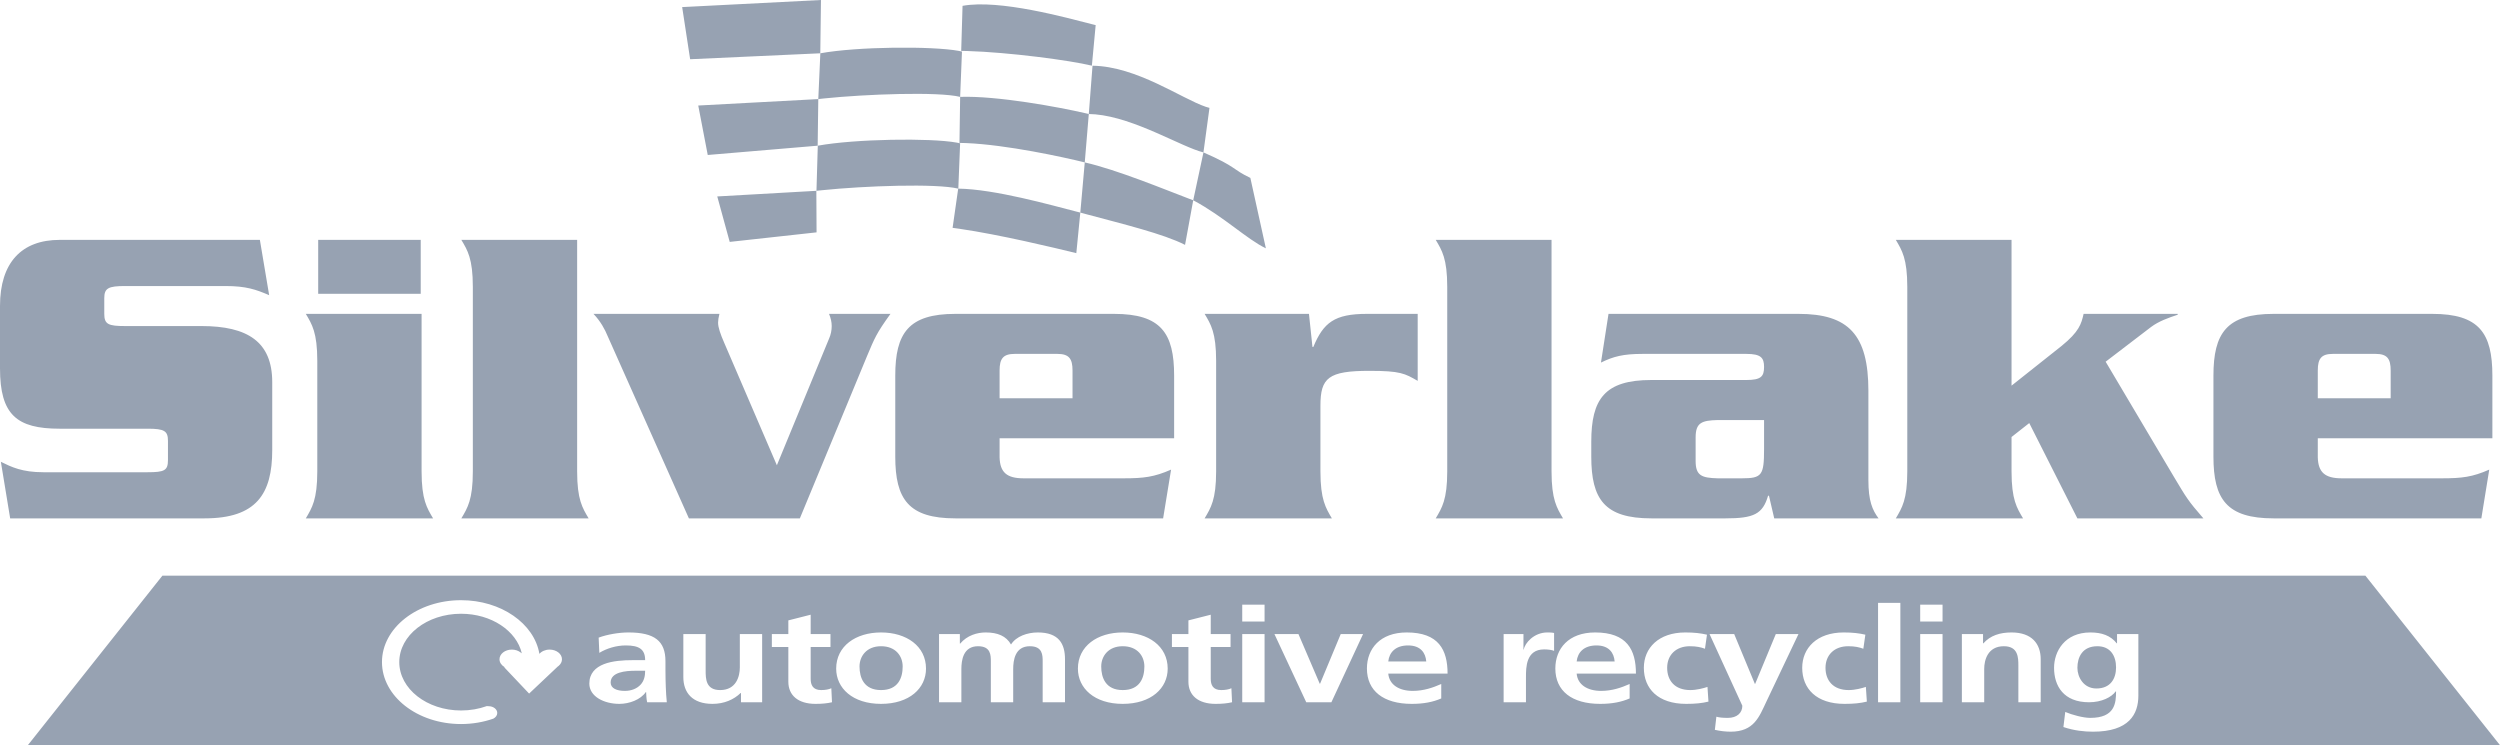 <?xml version="1.0" encoding="UTF-8"?>
<svg width="104px" height="31px" viewBox="0 0 104 31" version="1.1" xmlns="http://www.w3.org/2000/svg" xmlns:xlink="http://www.w3.org/1999/xlink">
    <title>815389BD-CBE6-47F8-B224-B639258F7EE2</title>
    <g id="We-buy-any-vehicle" stroke="none" stroke-width="1" fill="none" fill-rule="evenodd">
        <g id="07-Thanks-a" transform="translate(-112, -1759)" fill="#97A2B2">
            <g id="Footer/wbav" transform="translate(0, 1577)">
                <g id="footer/basic" transform="translate(0, 151)">
                    <g id="logo-footer" transform="translate(112, 31)">
                        <g id="logo/full" transform="translate(-0, 0)">
                            <g id="logo/flag/green" transform="translate(28.378, 0)">
                                <path d="M11.483,7.847 C13.003,7.867 15.343,8.532 16.4,8.802 L16.563,8.843 L16.397,10.531 C15.489,10.308 13.212,9.761 11.526,9.516 L11.25,9.478 L11.483,7.847 Z M21.686,6.34 C23.107,6.963 22.842,7.021 23.637,7.401 L23.637,7.401 L24.282,10.33 C23.487,9.949 22.534,9.012 21.26,8.331 L21.26,8.331 Z M16.748,6.756 C18.089,7.062 20.04,7.869 21.067,8.259 L21.26,8.331 L20.92,10.187 C20.031,9.729 18.308,9.313 16.867,8.926 L16.563,8.843 L16.748,6.756 Z M5.582,7.938 L5.591,9.666 L1.978,10.063 L1.46,8.172 L5.582,7.938 Z M11.425,5.933 L11.563,5.962 L11.488,7.848 C10.572,7.623 7.575,7.731 5.818,7.913 L5.587,7.938 L5.642,6.061 C7.177,5.779 10.318,5.731 11.425,5.933 Z M16.767,4.708 L16.916,4.743 L16.748,6.756 C15.841,6.532 13.507,6.023 11.812,5.952 L11.536,5.945 L11.564,4.03 C13.091,3.976 15.693,4.458 16.767,4.708 Z M5.663,4.122 L5.637,6.061 L1.064,6.447 L0.669,4.39 L5.663,4.122 Z M17.071,2.734 C18.91,2.758 20.782,4.108 21.785,4.444 L21.936,4.488 L21.685,6.34 C20.779,6.119 18.84,4.903 17.188,4.757 L16.916,4.743 L17.071,2.734 Z M11.502,2.116 L11.64,2.145 L11.564,4.03 C10.647,3.806 7.65,3.914 5.894,4.096 L5.663,4.122 L5.748,2.217 C7.284,1.936 10.394,1.913 11.502,2.116 Z M17.066,1.011 L17.202,1.045 L17.044,2.732 C16.132,2.508 13.578,2.173 11.859,2.122 L11.608,2.117 L11.664,0.243 C13.201,-0.039 15.988,0.737 17.066,1.011 Z M5.774,0 L5.746,2.217 L0.332,2.464 L5.72405114e-05,0.295 L5.774,0 Z" id="Combined-Shape"></path>
                            </g>
                            <g id="logo/lettering" transform="translate(0, 9.694)">
                                <path d="M10.811,0.285 L11.197,2.585 C10.645,2.349 10.241,2.205 9.377,2.205 L5.203,2.205 C4.504,2.205 4.338,2.295 4.338,2.71 L4.338,3.363 C4.338,3.796 4.504,3.87 5.203,3.87 L8.383,3.87 C10.296,3.87 11.325,4.521 11.325,6.204 L11.325,9.028 C11.325,10.856 10.664,11.87 8.512,11.87 L0.423,11.87 L0.036,9.517 C0.478,9.735 0.92,9.951 1.802,9.951 L6.141,9.951 C6.84,9.951 6.987,9.88 6.987,9.445 L6.987,8.647 C6.987,8.233 6.84,8.14 6.141,8.14 L2.483,8.14 C0.698,8.14 0,7.563 0,5.627 L0,3.036 C0,1.227 0.901,0.285 2.483,0.285 L10.811,0.285 Z M17.538,3.363 L17.538,9.916 C17.538,11.092 17.759,11.435 18.016,11.87 L12.722,11.87 C12.978,11.435 13.199,11.092 13.199,9.916 L13.199,5.317 C13.199,4.14 12.978,3.796 12.722,3.363 L17.538,3.363 Z M24.009,0.285 L24.009,9.916 C24.009,11.092 24.229,11.435 24.487,11.87 L19.192,11.87 C19.45,11.435 19.67,11.092 19.67,9.916 L19.67,2.241 C19.67,1.064 19.45,0.719 19.192,0.285 L24.009,0.285 Z M29.928,3.363 C29.891,3.507 29.872,3.633 29.872,3.725 C29.872,3.924 29.965,4.195 30.131,4.575 L32.318,9.661 L34.488,4.395 C34.562,4.231 34.599,4.05 34.599,3.869 C34.599,3.706 34.562,3.543 34.488,3.363 L37.044,3.363 C36.455,4.176 36.382,4.377 36.069,5.118 L33.274,11.87 L28.658,11.87 L25.277,4.285 C25.167,4.014 24.983,3.67 24.689,3.363 L29.928,3.363 Z M46.344,3.363 C48.294,3.363 48.844,4.159 48.844,5.934 L48.844,8.539 L41.583,8.539 L41.583,9.334 C41.602,9.951 41.877,10.204 42.578,10.204 L46.748,10.204 C47.575,10.204 48.018,10.15 48.717,9.842 L48.386,11.87 L39.744,11.87 C37.797,11.87 37.243,11.074 37.243,9.301 L37.243,5.934 C37.243,4.159 37.797,3.363 39.744,3.363 L46.344,3.363 Z M54.453,3.363 L54.598,4.738 L54.635,4.738 C55.056,3.725 55.516,3.363 56.861,3.363 L58.976,3.363 L58.976,6.15 C58.441,5.842 58.256,5.733 56.969,5.733 C55.259,5.733 54.93,6.024 54.93,7.182 L54.93,9.916 C54.93,11.092 55.151,11.435 55.406,11.87 L50.112,11.87 C50.37,11.435 50.591,11.092 50.591,9.916 L50.591,5.317 C50.591,4.14 50.37,3.796 50.112,3.363 L54.453,3.363 Z M64.544,0.285 L64.544,9.916 C64.544,11.092 64.766,11.435 65.021,11.87 L59.726,11.87 C59.984,11.435 60.205,11.092 60.205,9.916 L60.205,2.241 C60.205,1.064 59.984,0.719 59.726,0.285 L64.544,0.285 Z M74.819,3.363 C76.899,3.363 77.725,4.231 77.725,6.565 L77.725,10.277 C77.725,11.146 77.891,11.525 78.148,11.87 L73.808,11.87 L73.589,10.928 L73.552,10.928 C73.33,11.689 72.962,11.87 71.786,11.87 L68.696,11.87 C66.749,11.87 66.197,11.074 66.197,9.3 L66.197,8.683 C66.197,6.912 66.749,6.114 68.696,6.114 L72.65,6.114 C73.258,6.114 73.385,5.968 73.385,5.571 C73.385,5.192 73.258,5.028 72.65,5.028 L68.33,5.028 C67.52,5.028 67.117,5.136 66.6,5.389 L66.914,3.363 L74.819,3.363 Z M83.68,0.285 L83.68,6.349 L85.757,4.701 C86.492,4.106 86.585,3.778 86.678,3.363 L90.592,3.363 L90.592,3.399 C90.208,3.525 89.803,3.67 89.488,3.906 L87.595,5.353 L90.43,10.134 C90.959,11.018 91.016,11.128 91.661,11.87 L86.419,11.87 L84.417,7.906 L83.68,8.485 L83.68,9.916 C83.68,11.092 83.901,11.435 84.159,11.87 L78.866,11.87 C79.122,11.435 79.343,11.092 79.343,9.916 L79.343,2.241 C79.343,1.064 79.122,0.72 78.866,0.285 L83.68,0.285 Z M101.182,3.363 C103.13,3.363 103.683,4.159 103.683,5.934 L103.683,8.539 L96.42,8.539 L96.42,9.334 C96.438,9.951 96.715,10.204 97.413,10.204 L101.585,10.204 C102.414,10.204 102.855,10.15 103.553,9.842 L103.224,11.87 L94.58,11.87 C92.634,11.87 92.079,11.074 92.079,9.301 L92.079,5.934 C92.079,4.159 92.634,3.363 94.58,3.363 L101.182,3.363 Z M73.385,7.78 L71.455,7.78 C70.793,7.797 70.538,7.888 70.538,8.503 L70.538,9.483 C70.538,10.096 70.793,10.186 71.455,10.204 L72.467,10.204 C73.295,10.204 73.385,10.078 73.385,8.992 L73.385,7.78 Z M43.991,5.028 L42.208,5.028 C41.731,5.028 41.583,5.227 41.583,5.716 L41.583,6.874 L44.617,6.874 L44.617,5.716 C44.617,5.227 44.469,5.028 43.991,5.028 Z M98.829,5.028 L97.043,5.028 C96.566,5.028 96.42,5.227 96.42,5.716 L96.42,6.874 L99.452,6.874 L99.452,5.716 C99.452,5.227 99.306,5.028 98.829,5.028 Z M17.502,0.285 L17.502,2.529 L13.237,2.529 L13.237,0.285 L17.502,0.285 Z" id="Combined-Shape"></path>
                            </g>
                            <g id="logo/lozenge" transform="translate(1.158, 23.949)">
                                <path d="M102.842,7.051 L97.243,0 L5.597,0 L0,7.051 L102.842,7.051 Z M22.22,3.477 C22.22,3.583 22.168,3.678 22.082,3.751 L22.044,3.779 L20.853,4.904 L19.832,3.825 L19.822,3.796 C19.7,3.722 19.621,3.606 19.621,3.477 C19.621,3.254 19.851,3.074 20.135,3.074 C20.277,3.074 20.405,3.119 20.499,3.193 L20.549,3.229 C20.33,2.292 19.282,1.583 18.022,1.583 C16.602,1.583 15.452,2.484 15.452,3.594 C15.452,4.706 16.602,5.607 18.022,5.607 C18.405,5.607 18.767,5.542 19.094,5.424 L19.169,5.429 C19.367,5.429 19.528,5.556 19.528,5.711 C19.528,5.809 19.464,5.894 19.367,5.946 L19.368,5.946 C18.957,6.09 18.501,6.171 18.022,6.171 C16.205,6.171 14.732,5.017 14.732,3.594 C14.732,2.172 16.205,1.019 18.022,1.019 C19.689,1.019 21.067,1.991 21.281,3.251 C21.374,3.144 21.53,3.074 21.706,3.074 C21.99,3.074 22.22,3.254 22.22,3.477 L22.22,3.477 Z M26.581,5.265 L25.763,5.265 C25.728,5.117 25.728,4.929 25.721,4.841 L25.708,4.841 C25.493,5.155 25.028,5.332 24.606,5.332 C23.974,5.332 23.358,5.028 23.358,4.489 C23.358,4.063 23.614,3.816 23.968,3.678 C24.321,3.541 24.779,3.513 25.167,3.513 L25.68,3.513 C25.68,3.055 25.423,2.901 24.875,2.901 C24.481,2.901 24.085,3.022 23.774,3.21 L23.746,2.576 C24.106,2.443 24.591,2.361 24.986,2.361 C26.075,2.361 26.525,2.719 26.525,3.557 L26.525,3.921 C26.525,4.207 26.532,4.422 26.539,4.632 C26.546,4.846 26.56,5.045 26.581,5.265 L26.581,5.265 Z M30.547,5.265 L29.667,5.265 L29.667,4.879 L29.653,4.879 C29.369,5.155 28.967,5.332 28.482,5.332 C27.636,5.332 27.269,4.857 27.269,4.218 L27.269,2.427 L28.197,2.427 L28.197,3.943 C28.197,4.29 28.204,4.758 28.8,4.758 C29.473,4.758 29.619,4.18 29.619,3.816 L29.619,2.427 L30.547,2.427 L30.547,5.265 Z M33.453,5.265 C33.259,5.31 33.044,5.332 32.767,5.332 C32.039,5.332 31.637,4.973 31.637,4.411 L31.637,2.967 L30.951,2.967 L30.951,2.427 L31.637,2.427 L31.637,1.859 L32.566,1.623 L32.566,2.427 L33.39,2.427 L33.39,2.967 L32.566,2.967 L32.566,4.29 C32.566,4.533 32.649,4.758 33.002,4.758 C33.169,4.758 33.329,4.731 33.425,4.681 L33.453,5.265 Z M37.364,3.866 C37.364,4.681 36.677,5.332 35.493,5.332 C34.314,5.332 33.627,4.681 33.627,3.866 C33.627,2.929 34.439,2.361 35.493,2.361 C36.552,2.361 37.364,2.929 37.364,3.866 L37.364,3.866 Z M43.146,5.265 L42.217,5.265 L42.217,3.573 C42.217,3.309 42.217,2.934 41.683,2.934 C41.066,2.934 40.991,3.518 40.991,3.887 L40.991,5.265 L40.061,5.265 L40.061,3.573 C40.061,3.309 40.061,2.934 39.528,2.934 C38.911,2.934 38.835,3.518 38.835,3.887 L38.835,5.265 L37.906,5.265 L37.906,2.427 L38.772,2.427 L38.772,2.824 L38.786,2.824 C39.078,2.477 39.5,2.361 39.846,2.361 C40.346,2.361 40.699,2.509 40.9,2.862 C41.115,2.521 41.579,2.361 42.016,2.361 C42.896,2.361 43.146,2.841 43.146,3.474 L43.146,5.265 Z M47.418,3.866 C47.418,4.681 46.732,5.332 45.546,5.332 C44.369,5.332 43.683,4.681 43.683,3.866 C43.683,2.929 44.493,2.361 45.546,2.361 C46.608,2.361 47.418,2.929 47.418,3.866 L47.418,3.866 Z M50.096,5.265 C49.901,5.31 49.687,5.332 49.41,5.332 C48.682,5.332 48.28,4.973 48.28,4.411 L48.28,2.967 L47.594,2.967 L47.594,2.427 L48.28,2.427 L48.28,1.859 L49.209,1.623 L49.209,2.427 L50.033,2.427 L50.033,2.967 L49.209,2.967 L49.209,4.29 C49.209,4.533 49.292,4.758 49.645,4.758 C49.811,4.758 49.971,4.731 50.068,4.681 L50.096,5.265 Z M50.519,1.908 L51.448,1.908 L51.448,1.204 L50.519,1.204 L50.519,1.908 Z M50.519,5.265 L51.448,5.265 L51.448,2.427 L50.519,2.427 L50.519,5.265 Z M55.546,2.427 L54.228,5.265 L53.182,5.265 L51.858,2.427 L52.857,2.427 L53.743,4.493 L53.757,4.493 L54.617,2.427 L55.546,2.427 Z M59.061,4.074 L56.594,4.074 C56.635,4.533 57.038,4.792 57.612,4.792 C58.063,4.792 58.451,4.659 58.798,4.505 L58.798,5.106 C58.459,5.254 58.069,5.332 57.571,5.332 C56.393,5.332 55.706,4.792 55.706,3.86 C55.706,3.039 56.254,2.361 57.363,2.361 C58.688,2.361 59.061,3.082 59.061,4.074 L59.061,4.074 Z M63.492,3.127 C63.409,3.089 63.243,3.066 63.077,3.066 C62.322,3.066 62.322,3.816 62.322,4.224 L62.322,5.265 L61.393,5.265 L61.393,2.427 L62.218,2.427 L62.218,3.072 L62.231,3.072 C62.272,2.807 62.654,2.361 63.209,2.361 C63.298,2.361 63.396,2.361 63.492,2.383 L63.492,3.127 Z M66.897,4.074 L64.431,4.074 C64.472,4.533 64.874,4.792 65.449,4.792 C65.9,4.792 66.289,4.659 66.635,4.505 L66.635,5.106 C66.295,5.254 65.907,5.332 65.408,5.332 C64.229,5.332 63.544,4.792 63.544,3.86 C63.544,3.039 64.09,2.361 65.2,2.361 C66.524,2.361 66.897,3.082 66.897,4.074 L66.897,4.074 Z M69.914,5.238 C69.645,5.304 69.367,5.332 68.987,5.332 C67.815,5.332 67.226,4.698 67.226,3.832 C67.226,3.011 67.836,2.361 68.951,2.361 C69.325,2.361 69.596,2.394 69.852,2.454 L69.769,3.039 C69.603,2.978 69.423,2.934 69.139,2.934 C68.563,2.934 68.196,3.298 68.196,3.832 C68.196,4.356 68.507,4.758 69.159,4.758 C69.423,4.758 69.714,4.681 69.873,4.626 L69.914,5.238 Z M73.659,2.427 L72.321,5.243 C72.024,5.872 71.809,6.489 70.838,6.489 C70.617,6.489 70.395,6.461 70.18,6.412 L70.243,5.866 C70.359,5.899 70.492,5.915 70.72,5.915 C71.095,5.915 71.323,5.713 71.323,5.409 L69.958,2.427 L70.984,2.427 L71.844,4.499 L71.857,4.499 L72.716,2.427 L73.659,2.427 Z M76.503,5.238 C76.233,5.304 75.956,5.332 75.575,5.332 C74.403,5.332 73.814,4.698 73.814,3.832 C73.814,3.011 74.424,2.361 75.539,2.361 C75.913,2.361 76.184,2.394 76.441,2.454 L76.357,3.039 C76.19,2.978 76.011,2.934 75.727,2.934 C75.151,2.934 74.783,3.298 74.783,3.832 C74.783,4.356 75.097,4.758 75.747,4.758 C76.011,4.758 76.302,4.681 76.462,4.626 L76.503,5.238 Z M76.969,5.265 L77.897,5.265 L77.897,1.131 L76.969,1.131 L76.969,5.265 Z M78.722,1.908 L79.652,1.908 L79.652,1.204 L78.722,1.204 L78.722,1.908 Z M78.722,5.265 L79.652,5.265 L79.652,2.427 L78.722,2.427 L78.722,5.265 Z M83.735,5.265 L82.806,5.265 L82.806,3.75 C82.806,3.403 82.799,2.934 82.202,2.934 C81.531,2.934 81.385,3.513 81.385,3.876 L81.385,5.265 L80.456,5.265 L80.456,2.427 L81.336,2.427 L81.336,2.813 L81.351,2.813 C81.641,2.488 82.037,2.361 82.522,2.361 C83.367,2.361 83.735,2.835 83.735,3.474 L83.735,5.265 Z M87.798,4.99 C87.798,5.762 87.41,6.489 85.913,6.489 C85.546,6.489 85.123,6.445 84.68,6.296 L84.756,5.668 C85.04,5.789 85.504,5.915 85.796,5.915 C86.822,5.915 86.87,5.304 86.87,4.813 L86.855,4.813 C86.683,5.056 86.267,5.265 85.747,5.265 C84.693,5.265 84.291,4.593 84.291,3.832 C84.291,3.149 84.735,2.361 85.801,2.361 C86.273,2.361 86.641,2.488 86.898,2.813 L86.911,2.813 L86.911,2.427 L87.798,2.427 L87.798,4.99 Z M86.87,3.816 C86.87,3.331 86.633,2.934 86.093,2.934 C85.464,2.934 85.262,3.397 85.262,3.832 C85.262,4.218 85.518,4.692 86.052,4.692 C86.633,4.692 86.87,4.29 86.87,3.816 L86.87,3.816 Z M64.431,3.567 L66.011,3.567 C65.983,3.21 65.776,2.901 65.256,2.901 C64.735,2.901 64.472,3.187 64.431,3.567 L64.431,3.567 Z M56.594,3.567 L58.174,3.567 C58.146,3.21 57.939,2.901 57.419,2.901 C56.899,2.901 56.635,3.187 56.594,3.567 L56.594,3.567 Z M46.448,3.777 C46.448,3.342 46.157,2.934 45.546,2.934 C44.944,2.934 44.653,3.353 44.653,3.777 C44.653,4.246 44.84,4.758 45.546,4.758 C46.261,4.758 46.448,4.251 46.448,3.777 L46.448,3.777 Z M36.393,3.777 C36.393,3.342 36.102,2.934 35.493,2.934 C34.889,2.934 34.598,3.353 34.598,3.777 C34.598,4.246 34.785,4.758 35.493,4.758 C36.206,4.758 36.393,4.251 36.393,3.777 L36.393,3.777 Z M25.486,4.538 C25.638,4.377 25.68,4.174 25.68,3.954 L25.277,3.954 C24.861,3.954 24.245,4.009 24.245,4.444 C24.245,4.687 24.501,4.792 24.834,4.792 C25.118,4.792 25.34,4.692 25.486,4.538 L25.486,4.538 Z" id="Fill-1"></path>
                            </g>
                        </g>
                    </g>
                </g>
            </g>
        </g>
    </g>
</svg>